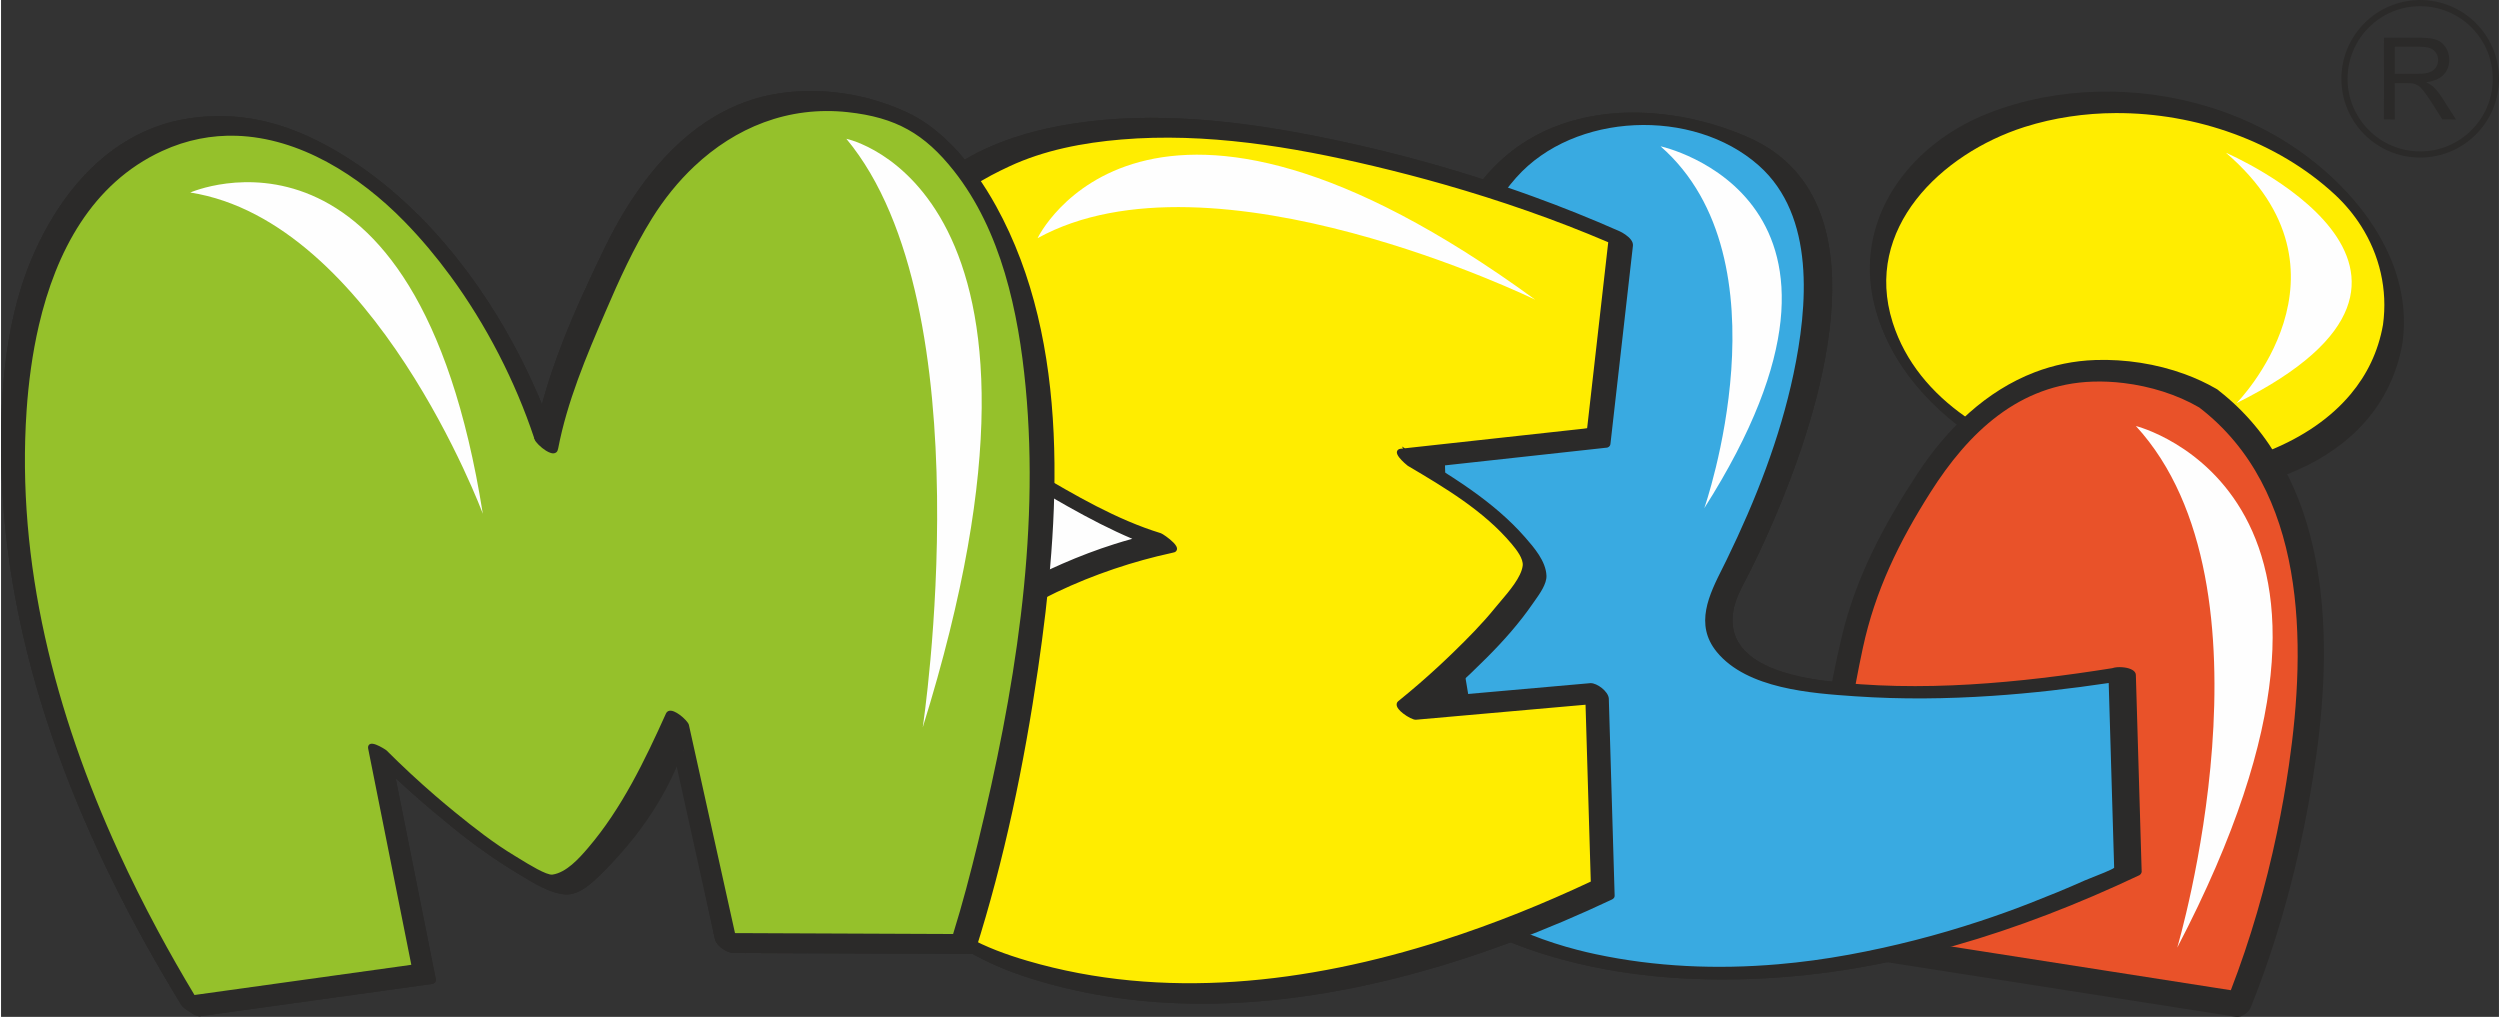 <?xml version="1.0" encoding="UTF-8"?>
<!DOCTYPE svg PUBLIC "-//W3C//DTD SVG 1.1//EN" "http://www.w3.org/Graphics/SVG/1.1/DTD/svg11.dtd">
<!-- Creator: CorelDRAW SE -->
<svg xmlns="http://www.w3.org/2000/svg" xml:space="preserve" width="1807px" height="735px" version="1.1" style="shape-rendering:geometricPrecision; text-rendering:geometricPrecision; image-rendering:optimizeQuality; fill-rule:evenodd; clip-rule:evenodd"
viewBox="0 0 1899.81 773.39"
 xmlns:xlink="http://www.w3.org/1999/xlink">
 <rect x="0" y="0" width="1899.81" height="773.39" fill="#333333" stroke="none"/>
 <defs>
  <style type="text/css">
   <![CDATA[
    .fil0 {fill:#FEFEFE}
    .fil4 {fill:#FEFEFE;fill-rule:nonzero}
    .fil2 {fill:#2B2A29;fill-rule:nonzero}
    .fil1 {fill:#FFED00;fill-rule:nonzero}
    .fil3 {fill:#E95229;fill-rule:nonzero}
    .fil6 {fill:#95C12B;fill-rule:nonzero}
    .fil5 {fill:#39AAE1;fill-rule:nonzero}
   ]]>
  </style>
 </defs>
 <g id="Layer_x0020_1">
  <g id="_700550600">
   <g>
    <g>
     <path class="fil0" d="M926.84 484.41l-152.85 0c-8.52,0 -15.5,-6.97 -15.5,-15.5l0 -124.02c0,-8.52 6.98,-15.5 15.5,-15.5l152.85 0c8.53,0 15.51,6.98 15.51,15.5l0 124.02c0,8.53 -6.98,15.5 -15.51,15.5z"/>
     <path class="fil1" d="M1819.77 254.5c-12.25,78.29 -109.58,128.11 -217.39,111.25 -107.83,-16.86 -185.3,-94.01 -173.06,-172.31 12.25,-78.3 109.58,-128.12 217.39,-111.26 107.82,16.86 185.3,94.01 173.06,172.32z"/>
     <path class="fil2" d="M1813.08 248.17l0.02 -0.07 0 0 0 -0.02c3.68,-26.87 -2.65,-53.15 -16.75,-75.31 -2.73,-4.3 -5.78,-8.47 -9.11,-12.46l0 -0.01c-3.31,-3.97 -6.92,-7.77 -10.79,-11.37l-0.01 -0.01 -0.02 -0.01c-43.65,-40.54 -106.1,-62.4 -167.05,-62.16 -11.82,0.04 -23.62,0.92 -35.23,2.67 -11.58,1.74 -22.96,4.34 -33.97,7.82l-0.02 0 -0.02 0.01 0 0 -0.57 0.18 0 0c-31.58,10.11 -62.39,29.48 -82.43,55.3 -19.93,25.69 -29.2,57.8 -17.89,93.56l-0.01 0 0.12 0.37 0 0c19.08,59.6 80.46,94.92 142.95,108.14 12.17,2.58 24.39,4.32 36.35,5.23 11.96,0.91 23.65,1.01 34.77,0.29l0.06 -0.01c48.87,-3.15 103.44,-21.54 134.99,-59.29 6.11,-7.31 11.36,-15.35 15.53,-24.14 4.17,-8.79 7.27,-18.35 9.08,-28.71zm14.02 -13.35c0.73,8.43 0.57,17.04 -0.62,25.8 -0.01,0.09 -0.02,0.18 -0.04,0.26 -1.1,6.31 -2.61,12.35 -4.5,18.1 -14.09,42.94 -48.95,70.07 -90.84,84.61 -41.69,14.48 -90.35,16.46 -132.3,9.12 -11.53,-2.01 -22.57,-4.74 -32.83,-8.1 -42.96,-14.1 -86.95,-40.9 -114.98,-78.49 -5.46,-7.32 -10.32,-15.07 -14.46,-23.22 -4.14,-8.15 -7.54,-16.69 -10.08,-25.6l-0.01 -0.02c-13.84,-48.54 4.91,-92.8 39.58,-122.76 6.73,-5.8 14.05,-11.07 21.85,-15.73 7.8,-4.66 16.07,-8.7 24.71,-12.06l0.01 -0.01c52.59,-20.46 113.69,-21.45 168.36,-4.48 10.65,3.3 21.04,7.28 31.08,11.93 10.03,4.64 19.73,9.96 28.97,15.94l0.03 0.02c35.76,23.16 68.75,58.49 81.23,99.84 2.44,8.07 4.09,16.37 4.84,24.85z"/>
     <path class="fil3" d="M1679.74 304.22c0,0 -124.16,-73.21 -209.27,53.38 0,0 -43.38,63.64 -53.64,100.09 0,0 -35.64,116.6 -21.15,222.87 1.88,13.91 2.07,24.86 5.8,37.4l300.93 47.07c0,0 137.35,-340.85 -22.67,-460.81z"/>
     <path class="fil2" d="M1684.56 300.2l-0.01 0c-0.31,-0.18 -0.63,-0.36 -0.94,-0.54 -1.8,-0.7 -4.19,0 -6.18,1.33 -0.81,0.54 -1.56,1.18 -2.16,1.88 -0.57,0.67 -1.01,1.38 -1.26,2.07 -0.42,1.16 -0.24,2.37 0.91,3.3 2.26,1.23 5.62,0.06 8.07,-1.87 0.77,-0.61 1.45,-1.29 1.96,-1.99 0.46,-0.65 0.78,-1.29 0.9,-1.87l0 -0.01c0.12,-0.58 -0.01,-1.15 -0.45,-1.65 -0.28,-0.21 -0.56,-0.43 -0.84,-0.65zm-10.1 -9.23c3.63,1.69 7.2,3.53 10.69,5.52 0.47,0.2 0.91,0.46 1.34,0.77 0.58,0.34 1.07,0.72 1.46,1.13 41.1,32.08 62.65,77.28 72.28,126.33 9.69,49.41 7.27,102.72 0.57,150.41 -6.54,46.57 -16.77,93.56 -31.1,138.89 -2.79,8.82 -5.73,17.58 -8.83,26.25 -3.07,8.61 -6.33,17.21 -9.78,25.79l-0.01 0.03c-1.15,2.88 -4.19,5.7 -7.46,6.79l0 0c-0.67,0.22 -1.35,0.38 -2.01,0.45 -0.71,0.08 -1.41,0.07 -2.09,-0.03l-0.03 0 -0.01 -0.01 -300.94 -47.06c-1.4,-0.22 -2.67,-0.6 -3.74,-1.33 -1.16,-0.79 -2.02,-1.94 -2.46,-3.62l0 0c-9.87,-37.43 -12.23,-77.67 -9.94,-117.82 2.29,-40.11 9.23,-80.13 17.99,-117.15 5.43,-23 13.5,-44.47 23.45,-65.12 9.92,-20.59 21.73,-40.39 34.67,-60.06 22.36,-34 52.18,-62.64 89.03,-76.76 7.16,-2.75 14.61,-4.95 22.35,-6.53 7.71,-1.58 15.69,-2.55 23.93,-2.82l0.13 0c22.53,-0.73 46.32,2.81 68.05,10.78 4.25,1.56 8.42,3.28 12.46,5.17zm68.44 144.98c-8.57,-48.6 -29.05,-93.43 -69.92,-124.77 -16.95,-9.89 -37.39,-16.18 -57.6,-18.62 -3.97,-0.48 -7.91,-0.81 -11.77,-0.99 -3.9,-0.18 -7.76,-0.21 -11.55,-0.09l-0.13 0c-28.18,0.9 -51.89,10.59 -72.14,25.71 -20.34,15.18 -37.22,35.85 -51.67,58.63 -12.02,18.95 -22.56,37.7 -31.26,57.14 -8.7,19.44 -15.58,39.6 -20.29,61.41 -7.57,35.16 -13.7,72.67 -15.61,110.19 -1.83,36 0.22,72.01 8.6,105.95l287.53 44.96c14.95,-38.69 26.63,-79.23 35.18,-120.11 1.77,-8.46 3.42,-17.01 4.94,-25.63 1.52,-8.58 2.9,-17.14 4.14,-25.63l0 -0.01 0 -0.03 0 0c6.79,-46.65 10.17,-99.29 1.55,-148.11zm-43.56 323.42l-0.35 0.9 0.3 -0.2 0.9 -0.57 -0.85 -0.13z"/>
     <path class="fil4" d="M1693.38 117.04c0,0 210.19,90.21 8.06,190.84 0,0 98.32,-99.49 -8.06,-190.84z"/>
     <path class="fil4" d="M1624.7 325.33c0,0 211.91,52.36 31.53,397.65 0,0 81.42,-274.67 -31.53,-397.65z"/>
     <path class="fil5" d="M1613.19 512.44c0,0 -364.74,58.78 -298.99,-68.43 0,0 144.25,-263.84 9.87,-335.4 0,0 -196.2,-94.25 -231.19,147.78 -8.48,58.65 -7.48,137.06 8.07,241.34 9.1,61.04 23.17,130.94 43.27,210.95 33.43,16.01 202.05,82.68 473.4,-46.59l-4.43 -149.65z"/>
     <path class="fil2" d="M1609.34 511.17l-3.07 0.49 0.11 3.73c3.56,-0.54 7.12,-1.09 10.67,-1.66 0.8,-0.13 1.41,-0.26 1.86,-0.38l-0.26 -0.14c-2.55,-1.32 -7.15,-2.39 -9.31,-2.04zm-111.46 9.36c36.31,-2.14 72.55,-6.74 107.74,-12.33 0.6,-0.22 1.27,-0.4 1.99,-0.52 1.07,-0.19 2.31,-0.28 3.62,-0.29 1.28,0 2.61,0.09 3.87,0.27 4.46,0.62 8.44,2.47 8.54,5.59l2.21 74.82 2.21 74.82 0.01 0.26 -0.07 0.26c-0.25,0.91 -0.77,1.62 -1.52,2.13 -0.14,0.09 -0.29,0.17 -0.44,0.25l-0.01 0c-0.1,0.05 -0.21,0.1 -0.35,0.15 -45.21,21.35 -92.21,39.77 -140.46,53.44 -48.28,13.67 -97.84,22.58 -148.14,24.91 -26.08,1.21 -52.42,0.8 -78.54,-1.74 -26.14,-2.53 -52.05,-7.2 -77.25,-14.49 -6.77,-1.95 -13.49,-4.06 -20.07,-6.39 -6.62,-2.34 -13.17,-4.92 -19.6,-7.81 -10.6,-4.76 -12.48,-17.47 -14.18,-28.97 -0.49,-3.32 -0.96,-6.53 -1.63,-9.35l0 0 -0.01 -0.06 0 0c-2.87,-12.07 -5.73,-24.35 -8.55,-36.93 -2.76,-12.3 -5.43,-24.66 -7.98,-37.08 -9.49,-46.16 -18.13,-92.99 -24.07,-140.14 -5.93,-47.16 -9.17,-94.6 -7.85,-141.95 0.9,-32.36 3.45,-68.01 11.7,-101.73 8.28,-33.85 22.32,-65.74 46.2,-90.41 36.15,-37.34 88.41,-46.92 138.09,-39.1 9.66,1.52 19.21,3.7 28.51,6.44 9.32,2.76 18.4,6.09 27.1,9.92l0.14 0.07c52.19,23.03 66.21,73.27 63.27,127.35 -2.92,53.67 -22.58,111.1 -38.07,149.18 -3.64,8.98 -7.47,17.96 -11.5,26.93 -4.01,8.94 -8.19,17.77 -12.57,26.47 -0.86,1.72 -1.89,3.68 -2.92,5.64 -4.05,7.72 -8.15,15.54 -9.69,24.01 -3.48,19.19 6.14,31.56 20.27,39.61 14.51,8.25 33.75,12.05 48.82,13.96 36.4,4.61 73.82,5.01 111.18,2.81zm106.79 55.82l-1.68 -56.89c-29.17,4.35 -58.79,7.78 -88.47,9.77 -34.69,2.34 -69.47,2.72 -103.74,0.37l-0.93 -0.06c-32.95,-2.26 -81.86,-5.61 -104.89,-33.66l-0.04 -0.06 -0.01 0c-17.14,-20.93 -5.78,-43.55 4.52,-64.05 1.04,-2.07 2.07,-4.13 3.2,-6.45l0 -0.01c10.9,-22.39 20.98,-45.41 29.63,-68.92 8.64,-23.51 15.84,-47.52 20.99,-71.87 5.4,-25.64 9.64,-55.77 7.07,-84.3 -2.54,-28.32 -11.81,-55.08 -33.33,-74.23l0 0 -0.25 -0.22c-24.93,-22.05 -59.97,-32.15 -94.3,-30.55 -34.31,1.6 -67.87,14.9 -89.89,39.65l0 0 -0.21 0.23c-23.38,26.45 -36.95,59.51 -44.67,94.43 -7.75,35.04 -9.62,71.96 -9.64,106 -0.02,47.86 3.87,95.7 10.3,143.25 6.42,47.53 15.39,94.8 25.52,141.55 2.99,13.8 6.06,27.53 9.23,41.15 3.17,13.64 6.45,27.31 9.87,40.98l0 0c1.24,4.96 3.6,5.84 8.18,7.54 0.83,0.31 1.74,0.65 2.77,1.06 11.39,4.53 23.12,8.29 35.02,11.37 2.21,0.57 4.52,1.15 6.96,1.72 2.36,0.56 4.69,1.08 6.99,1.57l0.02 0c45.39,9.69 92.29,11.64 138.61,7.65 9.06,-0.78 18.05,-1.78 26.96,-2.99 8.97,-1.21 17.9,-2.64 26.75,-4.26l0.01 0 0.17 -0.03 0 0c33.79,-6.2 67.16,-14.76 99.82,-25.55 6.49,-2.14 12.81,-4.32 18.96,-6.53 6.27,-2.25 12.53,-4.6 18.79,-7.04l0.01 -0.01 0 0c7.1,-2.77 14.13,-5.57 21.03,-8.41 6.98,-2.88 13.92,-5.85 20.79,-8.93 0.73,-0.32 2.17,-0.89 4.05,-1.63 6.17,-2.43 17.18,-6.77 18.3,-8.01l-0.27 -9.27 -0.29 -9.65 -1.91 -64.71z"/>
     <path class="fil4" d="M1262.16 111.28c0,0 183.05,39.45 33.27,275.19 0,0 65.77,-188.48 -33.27,-275.19z"/>
     <path class="fil1" d="M1218.19 676.81l-4.42 -149.64 -142.97 12.65c0,0 79.7,-63.89 95.52,-105.01 0,0 5.06,-27.2 -95.52,-86.03l144.23 -15.82 17.09 -150.55c0,0 -386.26,-171.19 -522.41,-28.03 0,0 -83.02,112.4 61.36,201.14 0,0 72.6,45.16 114.14,57.27 0,0 -169.47,35.7 -217.07,152.27 0,0 -40.49,95.58 70.51,155.19 0,0 175.13,101.57 479.54,-43.44z"/>
     <path class="fil2" d="M1222.81 531.42l0.07 2.64 0.38 0.31 -0.37 0.04 4.34 146.66c0.03,1.05 -0.33,1.81 -0.99,2.31 -0.28,0.28 -0.63,0.53 -1.07,0.73l0 0.01c-97.22,45.91 -210.41,81.29 -321.12,79.16 -21.57,-0.42 -43.03,-2.25 -64.24,-5.71 -21.23,-3.45 -42.24,-8.53 -62.88,-15.43l-0.02 -0.01 -0.02 0 0 0c-53.55,-17.91 -105.4,-57.05 -120.62,-109.46 -2.97,-10.24 -4.54,-20.97 -4.46,-32.16 0.07,-11.16 1.8,-22.77 5.43,-34.75l0 0 0 -0.01 0.02 -0.03c11.58,-38.15 40.47,-69.59 73.14,-93.69 6.32,-4.66 12.8,-9.06 19.33,-13.18 6.51,-4.11 13.08,-7.95 19.59,-11.51l0.01 -0.01c24.47,-13.34 50.63,-25.03 77.54,-33.55 4.45,-1.41 8.96,-2.75 13.52,-3.99 -8.24,-3.5 -16.37,-7.34 -24.39,-11.39 -16.85,-8.53 -33.28,-18.06 -49.33,-27.5 -14.53,-8.56 -29.11,-17.57 -42.64,-27.81 -13.61,-10.29 -26.18,-21.85 -36.65,-35.48 -24.51,-31.87 -34.38,-69.83 -27.71,-106.93 1.29,-7.22 3.22,-14.41 5.78,-21.5 2.57,-7.12 5.77,-14.14 9.61,-21l0 0 0.01 -0.02 0.01 -0.02c14.9,-26.59 45.15,-43.49 75.47,-53.57 5.92,-1.96 11.79,-3.66 17.51,-5.11 5.72,-1.45 11.37,-2.68 16.84,-3.69l0 -0.01 0.02 0 0.01 0c30.32,-5.65 61.18,-7.05 91.98,-5.65 30.77,1.41 61.48,5.62 91.52,11.2 59.55,11.07 119.14,27.19 176.59,48.07 11.17,4.05 22.27,8.29 33.26,12.71 11.05,4.44 21.95,9.03 32.69,13.78l0 0.01 0.01 0 0.01 0c2.16,0.96 6.54,3.54 8.72,6.54 0.48,0.65 0.86,1.34 1.12,2.04 0.28,0.78 0.4,1.59 0.32,2.4l0 0.02 -0.01 0.04 0 0 -0.53 4.69 1.04 1.06 -1.11 -0.49 -16.48 145.28 0 0c-0.04,0.67 -0.24,1.26 -0.61,1.75 -0.4,0.53 -0.94,0.91 -1.63,1.14l-0.18 0.07 -0.19 0.02c-39.74,4.35 -79.48,8.71 -119.22,13.06l-11.42 1.26c9.14,5.6 18.28,11.47 27.14,17.74 15.06,10.67 29.26,22.48 41.19,36.15l0.12 0.13c6.59,7.56 15.68,17.97 16.12,29.01l0.01 0.12 0 0.02c0.21,6.15 -5.05,13.55 -8.77,18.8 -0.52,0.73 -1.02,1.43 -1.44,2.05l0 0 -0.07 0.09c-5.14,7.49 -10.75,14.64 -16.67,21.53 -5.91,6.87 -12.13,13.47 -18.53,19.87 -8.11,8.12 -16.4,16.06 -24.87,23.75 -1.94,1.76 -3.89,3.5 -5.85,5.24l8.37 -0.74 97.08 -8.59 -0.03 -0.89 0.98 0.81 2.97 -0.27 0 0c0.04,-0.01 0.16,-0.01 0.34,-0.02l0.01 0c2.5,-0.07 5.86,1.52 8.61,3.72 2.77,2.22 5.03,5.18 5.27,7.81l0 0.01c0.01,0.05 0.01,0.14 0.02,0.32zm-134.12 2.3l-18.81 1.67 8 7.32c3.64,-2.95 7.24,-5.95 10.81,-8.99zm-26.17 -0.32l-0.9 -0.82 2.13 -0.19c10.03,-8.11 19.82,-16.6 29.32,-25.38 1.93,-1.78 3.83,-3.56 5.69,-5.33 1.92,-1.81 3.79,-3.61 5.62,-5.38l-0.01 0 0.01 0 0.02 -0.02c5.58,-5.42 11.12,-10.91 16.51,-16.57 5.37,-5.64 10.57,-11.43 15.44,-17.45 1.19,-1.47 2.54,-3.05 3.98,-4.74 6.79,-7.97 15.88,-18.63 16.97,-27.22l0 0 0 -0.04c0.33,-2.65 -0.84,-5.67 -2.5,-8.52 -1.74,-3.01 -4.05,-5.84 -5.79,-7.93 -10.53,-12.58 -23.28,-23.32 -36.89,-32.97 -13.64,-9.68 -28.2,-18.3 -42.25,-26.6l0 0c-0.54,-0.33 -4.31,-3.53 -6.44,-6.26 -0.7,-0.89 -1.26,-1.78 -1.55,-2.57 -0.5,-1.33 -0.37,-2.5 0.66,-3.38 0.45,-0.39 1.06,-0.64 1.84,-0.72l1.99 -0.22 -0.98 -1.52 2.33 1.37 70.5 -7.73c13.77,-1.51 27.55,-3.02 41.32,-4.53l8.44 -0.93 11.65 -1.27 4 -0.44 0.03 0 0 0c0.95,-0.11 1.72,-0.24 2.29,-0.34l0.37 -0.07 16.04 -141.4c-40.34,-17.23 -82.24,-31.76 -124.6,-43.87 -9.1,-2.6 -18.1,-5.06 -27,-7.38 -8.86,-2.31 -17.89,-4.56 -27.07,-6.74l0 -0.01 -0.02 0 0 0.01c-31.13,-7.39 -63.02,-13.78 -95.11,-17.63 -32.08,-3.86 -64.39,-5.2 -96.41,-2.52 -14.6,1.22 -29.31,3.24 -43.68,6.51 -14.36,3.26 -28.41,7.77 -41.69,13.98 -8.8,4.11 -18.76,9.11 -27.84,15.18 -9.01,6.01 -17.16,13.06 -22.48,21.32 -17.37,26.96 -25.21,60.67 -19.53,92.08 1.1,6.08 2.71,12.09 4.87,17.96 2.15,5.85 4.83,11.55 8.09,17.03l0 0.01 0.01 0.02 0 0c8.99,15.12 20.47,27.75 33.44,38.8 13.02,11.1 27.53,20.6 42.52,29.42l0.57 0.34c30.38,17.87 61.96,36.46 95.7,46.8l0.01 0 0.01 0 0.01 0.01c1.13,0.34 6.49,3.97 9.57,7.14 0.93,0.96 1.69,1.9 2.14,2.76 0.71,1.34 0.79,2.58 -0.05,3.63 -0.31,0.4 -0.73,0.71 -1.28,0.93l1.56 1.8 -3.97 -1.21c-57.03,12.4 -120.7,39.69 -165.6,82.11 -8.79,8.3 -16.87,17.19 -24.03,26.66 -7.16,9.47 -13.41,19.51 -18.54,30.13l-0.01 0.02c-13.84,28.6 -15.77,62.31 -4.4,91.45 2.21,5.66 4.92,11.15 8.14,16.4 3.21,5.23 6.95,10.23 11.2,14.92l0 0.01 0.03 0.03 0 0c11.86,13.05 24.54,22.73 38.35,30.35 13.86,7.64 28.87,13.22 45.33,18.05 103.14,30.25 213.02,17.28 315.36,-15.43 19.89,-6.36 39.52,-13.48 58.78,-21.17 18.5,-7.4 36.65,-15.33 54.36,-23.64l-3.98 -134.51 -23.57 2.08c-34.56,3.06 -69.13,6.12 -103.69,9.18l-0.12 0.09 -0.08 -0.07 -1.65 0.14 0 -0.01c-1.74,0.16 -6.25,-2.09 -9.66,-4.78 -1.35,-1.05 -2.57,-2.19 -3.44,-3.29 -1.07,-1.36 -1.64,-2.75 -1.43,-4.04 0.12,-0.72 0.45,-1.35 1.04,-1.88zm17.61 -181.01c-1.28,-0.76 -2.55,-1.52 -3.83,-2.28l1.62 2.53 2.21 -0.25zm-208.53 58.15c3.89,1.49 7.8,2.9 11.73,4.22l-0.79 -0.91 -4.21 -4.85c-2.24,0.49 -4.49,1 -6.73,1.54zm351.84 269.95c-0.13,-0.33 -0.35,-0.71 -0.62,-1.12 -0.49,-0.72 -1.13,-1.47 -1.87,-2.21 -2.74,-2.72 -6.6,-5.26 -8.24,-4.49l-0.01 0.01 -0.02 0c0.35,2.25 4.56,5.29 8.09,6.9 0.88,0.4 1.7,0.7 2.4,0.86l0.27 0.05zm2.71 -498.47l0.14 0.06 -0.13 -0.13 -0.01 0.07zm-17.64 350.12l5.87 -0.52 -2.84 -2.33 -3.19 -2.63 0.16 5.48z"/>
     <path class="fil4" d="M788.34 181.15c0,0 81.02,-170.25 378.48,46.79 0,0 -245.93,-119.95 -378.48,-46.79z"/>
     <path class="fil6" d="M145.08 765.39l176.59 -24.58 -33.46 -167.62c0,0 85.94,86.1 136.67,99.51 0,0 32.86,2.47 89.5,-124.21l37.37 168.72 180.46 0.76c0,0 152.75,-479.43 -34.34,-622.11 0,0 -143.82,-83.76 -230.2,98.65 0,0 -44.09,91.78 -53.05,142.53 0,0 -64.18,-196.02 -208.35,-237.32 0,0 -118.39,-35.58 -174.62,103.54 0,0 -97.61,220.48 113.43,562.13z"/>
     <path class="fil2" d="M252.6 758.79l-101.05 14.06c-2.41,0.34 -5.68,-1.37 -8.53,-3.62 -2.6,-1.53 -4.96,-3.36 -5.79,-4.72 -36.96,-60.21 -69.74,-124.55 -93.98,-191.71 -24.25,-67.2 -39.94,-137.21 -42.68,-208.75 -1.05,-27.15 -0.84,-55.81 2.28,-84.05 3.13,-28.32 9.19,-56.23 19.84,-81.82 15.73,-37.78 40.5,-72.59 75.21,-92.47 6.75,-3.86 13.9,-7.17 21.44,-9.83l0 0c7.54,-2.65 15.45,-4.65 23.75,-5.89l0 0 0.03 -0.01c18.46,-2.76 36.05,-2.15 53.13,1.34 17.05,3.49 33.57,9.85 49.92,18.6 61.5,32.95 110.82,90.58 144.75,154.1 6.6,12.36 12.62,24.92 18.02,37.55 0.83,1.93 1.64,3.87 2.44,5.8 4.42,-16.39 10.01,-32.63 16.29,-48.63 9.44,-24.05 20.45,-47.55 31.41,-70.2 18.89,-39.04 46.19,-77.71 83.68,-99.94 7.31,-4.33 15.01,-8.05 23.11,-11.01 8.11,-2.97 16.61,-5.19 25.52,-6.54l0.01 0 0.02 -0.01 0 0c23.72,-3.6 48.11,-1.83 71.2,4.66 4.5,1.26 8.94,2.7 13.3,4.31 4.37,1.61 8.69,3.39 12.93,5.35l0.01 0.01 0.01 0 0 0c21.25,9.81 39.19,28.13 53.27,47.96 2.74,3.86 5.32,7.76 7.75,11.65 2.43,3.9 4.72,7.81 6.85,11.67l0.01 0.01c28.86,52.29 40.98,111.97 43.81,172.81 2.82,60.74 -3.61,122.6 -11.89,179.4 -5.27,36.18 -11.67,72.44 -19.52,108.37 -7.85,35.9 -17.16,71.53 -28.27,106.45l-0.13 0.4 -0.28 0.3c-0.47,0.48 -1.01,0.81 -1.6,1.01l-0.01 0c-0.56,0.18 -1.14,0.23 -1.74,0.15l-79.71 -0.33c-33.53,-0.14 -67.07,-0.29 -100.61,-0.43 -2.53,-0.01 -6.03,-1.59 -8.83,-3.75 -0.79,-0.61 -1.53,-1.27 -2.19,-1.95 -0.68,-0.71 -1.27,-1.45 -1.74,-2.19 -0.5,-0.8 -0.86,-1.64 -1.05,-2.47l-0.96 -4.34 -0.66 -0.49 0.55 0 -5.24 -23.67 -24.07 -108.71c-14.59,31.34 -31.57,63.5 -55.98,87.33l-0.04 0.04 -0.01 0.01 0 0 -0.2 0.2c-6.39,6.23 -16.01,15.61 -26.18,15.49l-0.01 0 -0.18 0 0 0c-11.2,-0.26 -24.58,-8.41 -34.49,-14.45 -1.21,-0.74 -2.37,-1.45 -3.25,-1.97 -8.74,-5.25 -17.24,-10.87 -25.53,-16.79 -8.29,-5.91 -16.37,-12.12 -24.27,-18.55 -10.3,-8.37 -20.43,-16.92 -30.3,-25.69 -4.04,-3.59 -8.04,-7.22 -12,-10.9l30.51 152.84 0.03 0.15 0 0.22c-0.02,0.93 -0.34,1.7 -0.95,2.29l-0.01 0c-0.13,0.13 -0.28,0.25 -0.43,0.35 -0.15,0.1 -0.31,0.18 -0.48,0.26l0 0c-0.14,0.06 -0.27,0.11 -0.39,0.15l-0.15 0.05 -0.16 0.02 -75.54 10.52zm41.96 -176.98l-0.58 -2.92 -3.44 -0.97c1.33,1.3 2.67,2.6 4.02,3.89zm-14.76 -9.6l-1.37 -1.37 1.16 0.33 -0.39 -1.96 0 0c-0.16,-0.78 -0.08,-1.45 0.18,-2.02 0.54,-1.19 1.61,-1.63 3,-1.55 0.83,0.05 1.82,0.32 2.86,0.71 3.26,1.24 7.53,3.96 7.98,4.41 11.91,11.91 24.32,23.43 37.09,34.45 2.4,2.07 4.9,4.2 7.5,6.37 2.6,2.18 5.12,4.27 7.57,6.26l0.04 0.03 0 0c7.25,5.9 14.59,11.77 22.12,17.35 7.52,5.59 15.23,10.9 23.23,15.71 0.81,0.48 1.93,1.17 3.18,1.94l0 0c7.64,4.7 20.96,12.9 25.39,12.31l0 0 0.03 0c5.3,-0.76 10.35,-3.83 14.9,-7.67 4.68,-3.95 8.85,-8.72 12.27,-12.72 12.77,-14.94 23.54,-31.55 33.13,-48.88 9.39,-16.97 17.64,-34.63 25.54,-52.08l-0.47 -2.08 1.11 0.66c0.35,-0.7 0.87,-1.2 1.51,-1.53l0.01 0c1.24,-0.61 2.81,-0.43 4.49,0.25 1.36,0.55 2.87,1.47 4.33,2.53 3.4,2.48 6.59,5.96 6.96,7.6l0.36 1.64 0.13 0.08 -0.07 0.17 12.65 57.15c7.34,33.12 14.68,66.24 22.01,99.37l8.3 0.03 38.67 0.17 1.05 0c21.48,0.09 42.95,0.18 64.42,0.27l18.68 0.08c5.71,0.02 11.44,0.05 17.16,0.07l12.51 0.05c1.7,0.01 3.4,0.02 5.09,0.03 3.53,-11.34 6.81,-22.77 9.9,-34.26 3.27,-12.14 6.31,-24.2 9.23,-36.21 13.61,-55.94 25.37,-113.57 32.35,-171.66 6.97,-58.03 9.17,-116.49 3.67,-174.08 -2.71,-28.45 -7.33,-58.11 -15.8,-86.39 -8.45,-28.21 -20.73,-55.03 -38.78,-77.87 -11.15,-14.1 -22.16,-24.25 -34.93,-31.37 -12.76,-7.11 -27.35,-11.22 -45.67,-13.22 -45.42,-4.96 -85.65,11.81 -116.83,41.2 -6.08,5.73 -11.82,11.93 -17.18,18.55 -5.36,6.61 -10.36,13.64 -14.96,21.03l0 0 -0.01 0.02 -0.01 0.01c-7.02,11.28 -13.28,22.98 -19.07,34.9 -5.8,11.91 -11.17,24.12 -16.43,36.37 -7.24,16.84 -14.55,33.96 -20.87,51.29 -6.24,17.12 -11.55,34.53 -14.95,52.26l0.94 2.82 -1.52 -0.79c-0.25,0.46 -0.59,0.84 -0.99,1.13l-0.01 0.01c-1.06,0.78 -2.44,0.86 -3.96,0.43 -1.18,-0.33 -2.49,-0.98 -3.8,-1.79 -3.82,-2.38 -7.92,-6.5 -8.52,-8.31l0 0 -0.19 -0.57 -0.35 -0.18 0.11 -0.55c-14.32,-42.97 -36.23,-85.82 -63.71,-123.25 -5.42,-7.38 -11.03,-14.52 -16.8,-21.38 -5.79,-6.87 -11.8,-13.5 -18.01,-19.87l-0.03 -0.03 -0.01 -0.01c-34.55,-35.44 -80.04,-63.83 -127.95,-65.34 -9.27,-0.29 -18.65,0.43 -28.08,2.31 -9.41,1.87 -18.86,4.9 -28.26,9.23l0 0 -0.01 0c-53.74,24.73 -80.88,77.09 -93.8,132.51 -2.52,10.82 -4.5,21.76 -6.03,32.61 -1.53,10.87 -2.61,21.68 -3.34,32.25l0 0.06c-7.92,115.99 21.7,230.16 69.88,335.47 9.36,20.46 19.44,40.62 30.09,60.41 8.88,16.5 18.15,32.72 27.72,48.63l77.17 -10.74 87.74 -12.22 -0.75 -3.77 -3.61 -18.09 -11.76 -58.88 -16.13 -80.83zm233.97 -5.95c1.67,-3.64 3.3,-7.27 4.92,-10.85l0.46 -1.01 -7.5 -4.46 -1.72 -1.02 3.84 17.34zm-101.64 -247.53c-1.03,4.34 -1.97,8.69 -2.82,13.04l5.71 2.97 3.6 1.88c-2.03,-5.97 -4.19,-11.94 -6.49,-17.89zm-267.24 447.58c1.48,0.85 3.07,1.59 4.43,2.04 0.33,0.11 0.64,0.19 0.92,0.26l-0.31 -0.51 -0.03 -0.05c-1.53,-2.49 -3.05,-5 -4.57,-7.51l-5.03 0.7c0.29,0.5 0.69,1.06 1.18,1.65 0.93,1.13 2.13,2.35 3.41,3.42zm410.52 -53.15l-3.37 -0.01 1.76 1.3 2.27 1.69 -0.66 -2.98z"/>
     <path class="fil4" d="M642.91 105.57c0,0 185.89,37.5 58.09,447.64 0,0 48.41,-319.84 -58.09,-447.64z"/>
     <path class="fil4" d="M143.92 146.43c0,0 171.81,-75.99 222.5,244.31 0,0 -82.89,-222.48 -222.5,-244.31z"/>
     <path class="fil2" d="M1839.88 0.01l0.03 0 0 0c16.51,0 31.51,6.72 42.34,17.56 10.83,10.84 17.53,25.8 17.54,42.32l0.02 0 -0.01 0.04 0 0.03 0 0c0,16.52 -6.72,31.52 -17.56,42.34 -10.84,10.83 -25.79,17.53 -42.32,17.54l0 0.02 -0.04 -0.01 -0.03 0 0 0c-16.53,-0.01 -31.53,-6.73 -42.36,-17.56l0.01 0c-10.83,-10.83 -17.53,-25.79 -17.54,-42.31l-0.01 -0.01 -0.01 -0.04 0 -0.03 0.01 0c0.02,-16.52 6.73,-31.51 17.57,-42.34 10.84,-10.83 25.8,-17.53 42.31,-17.54l0.01 -0.02 0.04 0.01zm-27.55 90.82l0.02 -62.14 27.54 -0.01c5.54,0 9.75,0.57 12.63,1.68 2.88,1.12 5.18,3.08 6.92,5.9 1.72,2.85 2.58,5.96 2.58,9.38 -0.01,4.42 -1.42,8.12 -4.29,11.15 -2.85,3.03 -7.26,4.94 -13.22,5.77 2.18,1.05 3.83,2.07 4.96,3.09 2.4,2.2 4.67,4.97 6.82,8.27l10.82 16.92 -10.35 -0.01 -8.22 -12.92c-2.4,-3.74 -4.39,-6.6 -5.95,-8.57 -1.54,-1.98 -2.93,-3.37 -4.16,-4.15 -1.23,-0.79 -2.47,-1.34 -3.75,-1.66 -0.94,-0.19 -2.46,-0.29 -4.59,-0.3l-9.54 0.02 0.02 27.59 -8.24 -0.01zm8.23 -34.72l17.68 0.01c3.75,0.01 6.69,-0.38 8.81,-1.17 2.13,-0.79 3.73,-2.02 4.84,-3.74 1.11,-1.7 1.65,-3.55 1.65,-5.57 -0.02,-2.94 -1.06,-5.34 -3.21,-7.26 -2.12,-1.89 -5.49,-2.82 -10.1,-2.82l-19.67 -0.01 0 20.56zm19.34 -51.4l0 0.01 -0.03 0 -0.05 0.01 0.01 -0.02c-15.22,0.01 -29.01,6.19 -38.99,16.18 -9.99,9.98 -16.17,23.78 -16.19,39.02l0 0 0.01 0.03 0 0.03 -0.01 0c0.02,15.23 6.2,29.02 16.18,38.99l0 0c9.99,10 23.8,16.2 39.03,16.19l-0.01 -0.01 0.03 0 0.05 -0.01 -0.01 0.02c15.22,-0.01 29.02,-6.19 38.99,-16.18 10,-9.98 16.2,-23.79 16.19,-39.02l-0.01 0 0 -0.02 -0.01 -0.06 0.01 0.02c0,-15.23 -6.18,-29.02 -16.17,-39 -9.98,-9.99 -23.79,-16.16 -39.02,-16.18z"/>
    </g>
    <path class="fil0" d="M926.84 484.41l-152.85 0c-8.52,0 -15.5,-6.97 -15.5,-15.5l0 -124.02c0,-8.52 6.98,-15.5 15.5,-15.5l152.85 0c8.53,0 15.51,6.98 15.51,15.5l0 124.02c0,8.53 -6.98,15.5 -15.51,15.5z"/>
    <path class="fil1" d="M1818.27 253.34c-12.22,78.11 -109.31,127.81 -216.87,111 -107.57,-16.82 -184.86,-93.79 -172.64,-171.9 12.21,-78.12 109.31,-127.82 216.87,-111 107.56,16.82 184.86,93.78 172.64,171.9z"/>
    <path class="fil2" d="M1811.6 247.04l0.01 -0.08 0 0 0.01 -0.03c3.67,-26.79 -2.65,-53.01 -16.71,-75.12l-0.01 0c-2.75,-4.33 -5.79,-8.48 -9.08,-12.43l-0.01 0c-3.31,-3.97 -6.91,-7.77 -10.76,-11.35l-0.01 0 -0.01 -0.02c-43.55,-40.44 -105.85,-62.24 -166.66,-62.01 -11.79,0.04 -23.55,0.92 -35.14,2.67 -11.55,1.73 -22.9,4.33 -33.89,7.8l-0.02 0 -0.02 0.01 0 0 -0.57 0.18 0 0c-31.5,10.08 -62.23,29.41 -82.22,55.17 -19.89,25.62 -29.14,57.66 -17.85,93.32l-0.01 0 0.12 0.38 0 -0.01c19.04,59.47 80.27,94.69 142.6,107.88 12.14,2.57 24.34,4.31 36.27,5.22 11.93,0.91 23.59,1 34.68,0.29l0.06 0c48.75,-3.16 103.19,-21.5 134.67,-59.16 6.09,-7.29 11.33,-15.31 15.48,-24.08 4.16,-8.77 7.25,-18.31 9.07,-28.63zm13.98 -13.32c0.74,8.4 0.58,17 -0.61,25.74 -0.01,0.09 -0.02,0.17 -0.03,0.26 -1.11,6.29 -2.62,12.31 -4.5,18.05 -14.05,42.84 -48.84,69.9 -90.62,84.41 -41.59,14.44 -90.14,16.42 -131.99,9.1 -11.5,-2.01 -22.51,-4.73 -32.75,-8.08 -42.86,-14.07 -86.74,-40.8 -114.71,-78.31 -5.45,-7.3 -10.3,-15.03 -14.42,-23.16 -4.13,-8.13 -7.53,-16.65 -10.06,-25.54l-0.01 -0.02c-13.81,-48.42 4.9,-92.58 39.49,-122.47 6.71,-5.79 14.01,-11.05 21.8,-15.7 7.77,-4.64 16.03,-8.67 24.64,-12.03l0.02 0c52.47,-20.42 113.42,-21.4 167.96,-4.47 10.62,3.29 20.99,7.26 31,11.89 10.01,4.64 19.68,9.94 28.9,15.91l0.03 0.02c35.68,23.1 68.59,58.35 81.04,99.6 2.43,8.06 4.08,16.34 4.82,24.8z"/>
    <path class="fil3" d="M1678.58 302.95c0,0 -123.87,-73.03 -208.77,53.25 0,0 -43.28,63.49 -53.52,99.85 0,0 -35.55,116.32 -21.09,222.34 1.87,13.87 2.06,24.8 5.78,37.31l300.22 46.95c0,0 137.02,-340.03 -22.62,-459.7z"/>
    <path class="fil2" d="M1673.31 289.72c3.62,1.69 7.18,3.52 10.66,5.51 0.47,0.2 0.92,0.46 1.35,0.77 0.58,0.35 1.06,0.73 1.46,1.13 41,32.01 62.5,77.1 72.1,126.03 9.67,49.29 7.25,102.48 0.57,150.05 -6.53,46.46 -16.74,93.34 -31.03,138.56 -2.78,8.8 -5.71,17.54 -8.8,26.19 -3.07,8.59 -6.32,17.17 -9.76,25.72l-0.01 0.03c-1.15,2.88 -4.19,5.69 -7.44,6.78l-0.01 0c-0.67,0.22 -1.35,0.38 -2.01,0.45 -0.7,0.08 -1.4,0.07 -2.08,-0.03l-0.03 0 -0.01 -0.01 -300.21 -46.95c-1.41,-0.22 -2.68,-0.6 -3.74,-1.33 -1.16,-0.79 -2.02,-1.93 -2.46,-3.6l0 0c-9.84,-37.35 -12.2,-77.49 -9.91,-117.55 2.28,-40.02 9.21,-79.93 17.94,-116.87 5.42,-22.94 13.47,-44.36 23.4,-64.96 9.9,-20.55 21.68,-40.29 34.59,-59.92 22.3,-33.92 52.05,-62.49 88.81,-76.58 7.15,-2.74 14.58,-4.94 22.3,-6.52 7.69,-1.57 15.65,-2.53 23.87,-2.8l0.13 -0.01c22.48,-0.72 46.21,2.81 67.89,10.76 4.24,1.56 8.4,3.27 12.43,5.15zm68.28 144.64c-8.56,-48.48 -28.99,-93.2 -69.76,-124.47 -16.91,-9.86 -37.3,-16.14 -57.45,-18.57 -3.97,-0.48 -7.9,-0.81 -11.75,-0.99 -3.89,-0.18 -7.75,-0.21 -11.52,-0.09l-0.13 0c-28.11,0.91 -51.76,10.57 -71.97,25.65 -20.28,15.14 -37.13,35.76 -51.54,58.49 -11.99,18.91 -22.51,37.61 -31.19,57.01 -8.68,19.38 -15.54,39.5 -20.23,61.25 -7.56,35.08 -13.67,72.5 -15.58,109.93 -1.82,35.91 0.22,71.83 8.58,105.69l286.83 44.85c14.92,-38.59 26.57,-79.03 35.1,-119.81 1.76,-8.44 3.41,-16.97 4.93,-25.57 1.51,-8.57 2.89,-17.1 4.12,-25.57l0 -0.01 0.01 -0.03 0 0c6.77,-46.54 10.14,-99.05 1.55,-147.76z"/>
    <path class="fil5" d="M1613.19 512.44c0,0 -364.74,58.78 -298.99,-68.43 0,0 144.25,-263.84 9.87,-335.4 0,0 -196.2,-94.25 -231.19,147.78 -8.48,58.65 -7.48,137.06 8.07,241.34 9.1,61.04 23.17,130.94 43.27,210.95 33.43,16.01 202.05,82.68 473.4,-46.59l-4.43 -149.65z"/>
    <path class="fil2" d="M1497.88 520.53c36.31,-2.14 72.55,-6.74 107.74,-12.33 0.6,-0.22 1.27,-0.4 1.99,-0.52 1.07,-0.19 2.31,-0.28 3.62,-0.29 1.28,0 2.61,0.09 3.87,0.27 4.46,0.62 8.44,2.47 8.54,5.59l2.21 74.82 2.21 74.82 0.01 0.26 -0.07 0.26c-0.25,0.91 -0.77,1.62 -1.52,2.13 -0.14,0.09 -0.29,0.17 -0.44,0.25l-0.01 0c-0.1,0.05 -0.21,0.1 -0.35,0.15 -45.21,21.35 -92.21,39.77 -140.46,53.44 -48.28,13.67 -97.84,22.58 -148.14,24.91 -26.08,1.21 -52.42,0.8 -78.54,-1.74 -26.14,-2.53 -52.05,-7.2 -77.25,-14.49 -6.77,-1.95 -13.49,-4.06 -20.07,-6.39 -6.62,-2.34 -13.17,-4.92 -19.6,-7.81 -10.6,-4.76 -12.48,-17.47 -14.18,-28.97 -0.49,-3.32 -0.96,-6.53 -1.63,-9.35l0 0 -0.01 -0.06 0 0c-2.87,-12.07 -5.73,-24.35 -8.55,-36.93 -2.76,-12.3 -5.43,-24.66 -7.98,-37.08 -9.49,-46.16 -18.13,-92.99 -24.07,-140.14 -5.93,-47.16 -9.17,-94.6 -7.85,-141.95 0.9,-32.36 3.45,-68.01 11.7,-101.73 8.28,-33.85 22.32,-65.74 46.2,-90.41 36.15,-37.34 88.41,-46.92 138.09,-39.1 9.66,1.52 19.21,3.7 28.51,6.44 9.32,2.76 18.4,6.09 27.1,9.92l0.14 0.07c52.19,23.03 66.21,73.27 63.27,127.35 -2.92,53.67 -22.58,111.1 -38.07,149.18 -3.64,8.98 -7.47,17.96 -11.5,26.93 -4.01,8.94 -8.19,17.77 -12.57,26.47 -0.86,1.72 -1.89,3.68 -2.92,5.64 -4.05,7.72 -8.15,15.54 -9.69,24.01 -3.48,19.19 6.14,31.56 20.27,39.61 14.51,8.25 33.75,12.05 48.82,13.96 36.4,4.61 73.82,5.01 111.18,2.81zm106.79 55.82l-1.68 -56.89c-29.17,4.35 -58.79,7.78 -88.47,9.77 -34.69,2.34 -69.47,2.72 -103.74,0.37l-0.93 -0.06c-32.95,-2.26 -81.86,-5.61 -104.89,-33.66l-0.04 -0.06 -0.01 0c-17.14,-20.93 -5.78,-43.55 4.52,-64.05 1.04,-2.07 2.07,-4.13 3.2,-6.45l0 -0.01c10.9,-22.39 20.98,-45.41 29.63,-68.92 8.64,-23.51 15.84,-47.51 20.99,-71.87 5.4,-25.64 9.64,-55.77 7.07,-84.3 -2.54,-28.32 -11.81,-55.07 -33.33,-74.23l0 0 -0.25 -0.22c-24.93,-22.05 -59.97,-32.15 -94.3,-30.55 -34.31,1.6 -67.87,14.9 -89.89,39.65l0 0 -0.21 0.23c-23.38,26.45 -36.95,59.51 -44.67,94.43 -7.75,35.04 -9.62,71.96 -9.64,106 -0.02,47.86 3.87,95.7 10.3,143.25 6.42,47.53 15.39,94.8 25.52,141.55 2.99,13.8 6.06,27.53 9.23,41.15 3.17,13.64 6.45,27.31 9.87,40.98l0 0c1.24,4.96 3.6,5.84 8.18,7.54 0.83,0.31 1.74,0.65 2.77,1.06 11.39,4.53 23.12,8.29 35.02,11.37 2.21,0.57 4.52,1.15 6.96,1.72 2.36,0.56 4.69,1.08 6.99,1.57l0.02 0c45.39,9.69 92.29,11.64 138.61,7.65 9.06,-0.78 18.05,-1.78 26.96,-2.99 8.97,-1.21 17.9,-2.64 26.75,-4.26l0.01 0 0.17 -0.03 0 0c33.79,-6.2 67.16,-14.76 99.82,-25.55 6.49,-2.14 12.81,-4.32 18.96,-6.53 6.27,-2.25 12.53,-4.6 18.79,-7.04l0.01 -0.01 0 0c7.1,-2.77 14.13,-5.57 21.03,-8.41 6.98,-2.88 13.92,-5.85 20.79,-8.93 0.73,-0.32 2.17,-0.89 4.05,-1.63 6.17,-2.43 17.18,-6.77 18.3,-8.01l-0.27 -9.27 -0.29 -9.65 -1.91 -64.71z"/>
    <path class="fil1" d="M1218.19 676.81l-4.42 -149.64 -142.97 12.65c0,0 79.7,-63.89 95.52,-105.01 0,0 5.06,-27.2 -95.52,-86.03l144.23 -15.82 17.09 -150.55c0,0 -386.26,-171.19 -522.41,-28.03 0,0 -83.02,112.4 61.36,201.14 0,0 72.6,45.16 114.14,57.27 0,0 -169.47,35.7 -217.07,152.27 0,0 -40.49,95.58 70.51,155.19 0,0 175.13,101.57 479.54,-43.44z"/>
    <path class="fil2" d="M1222.81 531.42l0.07 2.64 0.01 0.35 4.34 146.66c0.03,1.05 -0.33,1.81 -0.99,2.31 -0.28,0.28 -0.63,0.53 -1.07,0.73l0 0.01c-97.22,45.91 -210.41,81.29 -321.12,79.16 -21.57,-0.42 -43.03,-2.25 -64.24,-5.71 -21.23,-3.45 -42.24,-8.53 -62.88,-15.43l-0.02 -0.01 -0.02 0 0 0c-53.55,-17.91 -105.4,-57.05 -120.62,-109.46 -2.97,-10.24 -4.54,-20.97 -4.46,-32.16 0.07,-11.16 1.8,-22.77 5.43,-34.75l0 0 0 -0.01 0.02 -0.03c11.58,-38.15 40.47,-69.59 73.14,-93.69 6.32,-4.66 12.8,-9.06 19.33,-13.18 6.51,-4.11 13.08,-7.95 19.59,-11.51l0.01 -0.01c24.47,-13.34 50.63,-25.03 77.54,-33.55 4.45,-1.41 8.96,-2.75 13.52,-3.99 -8.24,-3.5 -16.37,-7.34 -24.39,-11.39 -16.85,-8.53 -33.28,-18.06 -49.33,-27.5 -14.53,-8.56 -29.11,-17.57 -42.64,-27.81 -13.61,-10.29 -26.18,-21.85 -36.65,-35.48 -24.51,-31.87 -34.38,-69.83 -27.71,-106.93 1.29,-7.22 3.22,-14.41 5.78,-21.5 2.57,-7.12 5.77,-14.14 9.61,-21l0 0 0.01 -0.02 0.01 -0.02c14.9,-26.59 45.15,-43.49 75.47,-53.57 5.92,-1.96 11.79,-3.66 17.51,-5.11 5.72,-1.45 11.37,-2.68 16.84,-3.69l0 -0.01 0.02 0 0.01 0c30.32,-5.65 61.18,-7.05 91.98,-5.65 30.77,1.41 61.48,5.62 91.52,11.2 59.55,11.07 119.14,27.19 176.59,48.07 11.17,4.05 22.27,8.29 33.26,12.71 11.05,4.44 21.95,9.03 32.69,13.78l0 0.01 0.01 0 0.01 0c2.16,0.96 6.54,3.54 8.72,6.54 0.48,0.65 0.86,1.34 1.12,2.04 0.28,0.78 0.4,1.59 0.32,2.4l0 0.02 -0.01 0.04 0 0 -0.53 4.69 -0.07 0.57 -16.48 145.28 0 0c-0.04,0.67 -0.24,1.26 -0.61,1.75 -0.4,0.53 -0.94,0.91 -1.63,1.14l-0.18 0.07 -0.19 0.02c-39.74,4.35 -79.48,8.71 -119.22,13.06l-11.42 1.26c9.14,5.6 18.28,11.47 27.14,17.74 15.06,10.67 29.26,22.48 41.19,36.15l0.12 0.13c6.59,7.56 15.68,17.97 16.12,29.01l0.01 0.12 0 0.02c0.21,6.15 -5.05,13.55 -8.77,18.8 -0.52,0.73 -1.02,1.43 -1.44,2.05l0 0 -0.07 0.09c-5.14,7.49 -10.75,14.64 -16.67,21.53 -5.91,6.87 -12.13,13.47 -18.53,19.87 -8.11,8.12 -16.4,16.06 -24.87,23.75 -1.94,1.76 -3.89,3.5 -5.85,5.24l8.37 -0.74 97.08 -8.59 0.95 -0.08 2.97 -0.27 0 0c0.04,-0.01 0.16,-0.01 0.34,-0.02l0.01 0c2.5,-0.07 5.86,1.52 8.61,3.72 2.77,2.22 5.03,5.18 5.27,7.81l0 0.01c0.01,0.05 0.01,0.14 0.02,0.32zm-160.29 1.98l1.23 -1.01c10.03,-8.11 19.82,-16.6 29.32,-25.38 1.93,-1.78 3.83,-3.56 5.69,-5.33 1.92,-1.81 3.79,-3.61 5.62,-5.38l-0.01 0 0.01 0 0.02 -0.02c5.58,-5.42 11.12,-10.91 16.51,-16.57 5.37,-5.64 10.57,-11.43 15.44,-17.45 1.19,-1.47 2.54,-3.05 3.98,-4.74 6.79,-7.97 15.88,-18.63 16.97,-27.22l0 0 0 -0.04c0.33,-2.65 -0.84,-5.67 -2.5,-8.52 -1.74,-3.01 -4.05,-5.84 -5.79,-7.93 -10.53,-12.58 -23.28,-23.32 -36.89,-32.97 -13.64,-9.68 -28.2,-18.3 -42.25,-26.6l0 0c-0.54,-0.33 -4.31,-3.53 -6.44,-6.26 -0.7,-0.89 -1.26,-1.78 -1.55,-2.57 -0.5,-1.33 -0.37,-2.5 0.66,-3.38 0.45,-0.39 1.06,-0.64 1.84,-0.72l1.99 -0.22 -0.98 -1.52 2.33 1.37 70.5 -7.73c13.77,-1.51 27.55,-3.02 41.32,-4.53l8.44 -0.93 11.65 -1.27 4 -0.44 0.03 0 0 0c0.95,-0.11 1.72,-0.24 2.29,-0.34l0.37 -0.07 16.04 -141.4c-40.34,-17.23 -82.24,-31.76 -124.6,-43.87 -9.1,-2.6 -18.1,-5.06 -27,-7.38 -8.86,-2.31 -17.89,-4.56 -27.07,-6.74l0 -0.01 -0.02 0 0 0.01c-31.13,-7.39 -63.02,-13.78 -95.11,-17.63 -32.08,-3.86 -64.39,-5.2 -96.41,-2.52 -14.6,1.22 -29.31,3.24 -43.68,6.51 -14.36,3.26 -28.41,7.77 -41.69,13.98 -8.8,4.11 -18.76,9.11 -27.84,15.18 -9.01,6.01 -17.16,13.06 -22.48,21.32 -17.37,26.96 -25.21,60.67 -19.53,92.08 1.1,6.08 2.71,12.09 4.87,17.96 2.15,5.85 4.83,11.55 8.09,17.03l0 0.01 0.01 0.02 0 0c8.99,15.12 20.47,27.75 33.44,38.8 13.02,11.1 27.53,20.6 42.52,29.42l0.57 0.34c30.38,17.87 61.96,36.46 95.7,46.8l0.01 0 0.01 0 0.01 0.01c1.13,0.34 6.49,3.97 9.57,7.14 0.93,0.96 1.69,1.9 2.14,2.76 0.71,1.34 0.79,2.58 -0.05,3.63 -0.31,0.4 -0.73,0.71 -1.28,0.93l-2.41 0.59c-57.03,12.4 -120.7,39.69 -165.6,82.11 -8.79,8.3 -16.87,17.19 -24.03,26.66 -7.16,9.47 -13.41,19.51 -18.54,30.13l-0.01 0.02c-13.84,28.6 -15.77,62.31 -4.4,91.45 2.21,5.66 4.92,11.15 8.14,16.4 3.21,5.23 6.95,10.23 11.2,14.92l0 0.01 0.03 0.03 0 0c11.86,13.05 24.54,22.73 38.35,30.35 13.86,7.64 28.87,13.22 45.33,18.05 103.14,30.25 213.02,17.28 315.36,-15.43 19.89,-6.36 39.52,-13.48 58.78,-21.17 18.5,-7.4 36.65,-15.33 54.36,-23.64l-3.98 -134.51 -23.57 2.08c-34.56,3.06 -69.13,6.12 -103.69,9.18l-0.12 0.09 -0.08 -0.07 -1.65 0.14 0 -0.01c-1.74,0.16 -6.25,-2.09 -9.66,-4.78 -1.35,-1.05 -2.57,-2.19 -3.44,-3.29 -1.07,-1.36 -1.64,-2.75 -1.43,-4.04 0.12,-0.72 0.45,-1.35 1.04,-1.88zm17.61 -181.01c-1.28,-0.76 -2.55,-1.52 -3.83,-2.28l1.62 2.53 2.21 -0.25zm146.02 -170.37l0.14 0.06 -0.13 -0.13 -0.01 0.07z"/>
    <path class="fil6" d="M145.08 765.39l176.59 -24.58 -33.46 -167.62c0,0 85.94,86.1 136.67,99.51 0,0 32.86,2.47 89.5,-124.21l37.37 168.72 180.46 0.76c0,0 152.75,-479.43 -34.34,-622.11 0,0 -143.82,-83.76 -230.2,98.65 0,0 -44.09,91.78 -53.05,142.53 0,0 -64.18,-196.02 -208.35,-237.32 0,0 -118.39,-35.58 -174.62,103.54 0,0 -97.61,220.48 113.43,562.13z"/>
    <path class="fil2" d="M252.6 758.79l-101.05 14.06c-2.41,0.34 -5.68,-1.37 -8.53,-3.62 -2.6,-1.53 -4.96,-3.36 -5.79,-4.72 -36.96,-60.21 -69.74,-124.55 -93.98,-191.71 -24.25,-67.2 -39.94,-137.21 -42.68,-208.75 -1.05,-27.15 -0.84,-55.81 2.28,-84.05 3.13,-28.32 9.19,-56.23 19.84,-81.82 15.73,-37.78 40.5,-72.59 75.21,-92.47 6.75,-3.86 13.9,-7.17 21.44,-9.83l0 0c7.54,-2.65 15.45,-4.65 23.75,-5.89l0 0 0.03 -0.01c18.46,-2.76 36.05,-2.15 53.13,1.34 17.05,3.49 33.57,9.85 49.92,18.6 61.5,32.95 110.82,90.58 144.75,154.1 6.6,12.36 12.62,24.92 18.02,37.55 0.83,1.93 1.64,3.87 2.44,5.8 4.42,-16.4 10.01,-32.63 16.29,-48.63 9.44,-24.05 20.45,-47.55 31.41,-70.2 18.89,-39.04 46.2,-77.71 83.68,-99.94 7.31,-4.33 15.01,-8.05 23.11,-11.01 8.11,-2.97 16.61,-5.19 25.52,-6.54l0.01 0 0.02 -0.01 0 0c23.72,-3.6 48.11,-1.83 71.2,4.66 4.5,1.26 8.94,2.7 13.3,4.31 4.37,1.61 8.69,3.39 12.93,5.35l0.01 0.01 0.01 0 0 0c21.25,9.81 39.19,28.13 53.27,47.96 2.74,3.86 5.32,7.76 7.75,11.65 2.43,3.9 4.72,7.81 6.85,11.67l0.01 0.01c28.86,52.29 40.98,111.97 43.81,172.81 2.82,60.74 -3.61,122.6 -11.89,179.4 -5.27,36.18 -11.67,72.44 -19.52,108.37 -7.85,35.9 -17.16,71.53 -28.27,106.45l-0.13 0.4 -0.28 0.3c-0.47,0.48 -1.01,0.81 -1.6,1.01l-0.01 0c-0.56,0.18 -1.14,0.23 -1.74,0.15l-79.71 -0.33c-33.53,-0.14 -67.07,-0.29 -100.61,-0.43 -2.53,-0.01 -6.03,-1.59 -8.83,-3.75 -0.79,-0.61 -1.53,-1.27 -2.19,-1.95 -0.68,-0.71 -1.27,-1.45 -1.74,-2.19 -0.5,-0.8 -0.86,-1.64 -1.05,-2.47 -0.32,-1.46 -0.64,-2.9 -0.95,-4.34l-0.11 -0.49c-14.88,-68.06 -19.43,-107.55 -21.65,-126.78 -1.03,-8.97 -1.52,-13.23 -1.68,-13.32 -0.88,-0.5 -0.02,2.67 -1.75,6.78 -6.3,15 -20.99,49.99 -60.23,88.28l-0.24 0.24c-6.39,6.23 -16.01,15.61 -26.18,15.49l-0.01 0 -0.18 0 0 0c-11.2,-0.26 -24.58,-8.41 -34.49,-14.45 -1.21,-0.74 -2.37,-1.45 -3.25,-1.97 -8.74,-5.25 -17.24,-10.87 -25.53,-16.79 -8.29,-5.91 -16.37,-12.12 -24.27,-18.55 -10.3,-8.37 -20.43,-16.92 -30.3,-25.69 -4.04,-3.59 -8.04,-7.22 -12,-10.9l30.51 152.84 0.03 0.15 0 0.22c-0.02,0.93 -0.34,1.7 -0.95,2.29l-0.01 0c-0.13,0.13 -0.28,0.25 -0.43,0.35 -0.15,0.1 -0.31,0.18 -0.48,0.26l0 0c-0.14,0.06 -0.27,0.11 -0.39,0.15l-0.15 0.05 -0.16 0.02 -75.54 10.52zm27.2 -186.58l-0.21 -1.04 -0.39 -1.96 0 0c-0.16,-0.78 -0.08,-1.45 0.18,-2.02 0.54,-1.19 1.61,-1.63 3,-1.55 0.83,0.05 1.82,0.32 2.86,0.71 3.26,1.24 7.53,3.96 7.98,4.41 11.91,11.91 24.32,23.43 37.09,34.45 2.4,2.07 4.9,4.2 7.5,6.37 2.6,2.18 5.12,4.27 7.57,6.26l0.04 0.03 0 0c7.25,5.9 14.59,11.77 22.12,17.35 7.52,5.59 15.23,10.9 23.23,15.71 0.81,0.48 1.93,1.17 3.18,1.94l0 0c7.64,4.7 20.96,12.9 25.39,12.31l0 0 0.03 0c5.3,-0.76 10.35,-3.83 14.9,-7.67 4.68,-3.95 8.85,-8.72 12.27,-12.72 12.77,-14.94 23.54,-31.55 33.13,-48.88 9.62,-17.38 18.04,-35.48 26.1,-53.34 0.36,-0.79 0.9,-1.34 1.59,-1.69l0.01 0c1.24,-0.61 2.81,-0.43 4.49,0.25 1.36,0.55 2.87,1.47 4.33,2.53 3.4,2.48 6.59,5.96 6.96,7.6l13.07 59.04c7.34,33.12 14.68,66.24 22.01,99.37l8.3 0.03 38.67 0.17 1.05 0 64.47 0.27 18.63 0.08c5.71,0.02 11.44,0.05 17.16,0.07l12.51 0.05c1.7,0.01 3.4,0.02 5.09,0.03 3.53,-11.34 6.81,-22.77 9.9,-34.26 3.27,-12.14 6.31,-24.2 9.23,-36.21 13.61,-55.94 25.37,-113.57 32.35,-171.66 6.97,-58.03 9.17,-116.49 3.67,-174.08 -2.71,-28.45 -7.33,-58.11 -15.8,-86.39 -8.45,-28.21 -20.73,-55.03 -38.78,-77.87 -11.15,-14.1 -22.15,-24.25 -34.93,-31.37 -12.76,-7.11 -27.35,-11.22 -45.67,-13.22 -45.42,-4.96 -85.65,11.81 -116.83,41.2 -6.08,5.73 -11.82,11.93 -17.18,18.55 -5.36,6.61 -10.36,13.64 -14.96,21.03l0 0 -0.01 0.02 -0.01 0.01c-7.02,11.28 -13.27,22.98 -19.07,34.9 -5.8,11.91 -11.17,24.12 -16.43,36.37 -7.24,16.84 -14.55,33.96 -20.87,51.29 -6.24,17.12 -11.55,34.53 -14.95,52.26l-0.59 2.02c-0.25,0.47 -0.58,0.85 -0.98,1.14l-0.01 0.01c-1.06,0.79 -2.44,0.86 -3.96,0.43 -1.18,-0.33 -2.49,-0.98 -3.8,-1.79 -3.82,-2.38 -7.92,-6.5 -8.52,-8.31l0 0 -0.19 -0.57 -0.35 -0.18 0.11 -0.55c-14.32,-42.97 -36.23,-85.82 -63.71,-123.25 -5.42,-7.38 -11.03,-14.52 -16.8,-21.38 -5.79,-6.87 -11.8,-13.5 -18.01,-19.87l-0.03 -0.03 -0.01 -0.01c-34.55,-35.44 -80.04,-63.83 -127.95,-65.34 -9.27,-0.29 -18.65,0.43 -28.08,2.31 -9.41,1.87 -18.86,4.9 -28.26,9.23l0 0 -0.01 0c-53.74,24.73 -80.88,77.09 -93.8,132.51 -2.52,10.82 -4.5,21.76 -6.03,32.61 -1.53,10.87 -2.61,21.68 -3.34,32.25l0 0.06c-7.92,115.99 21.7,230.16 69.88,335.47 9.36,20.46 19.44,40.62 30.09,60.41 8.88,16.5 18.15,32.72 27.72,48.63l77.17 -10.74 87.74 -12.22 -0.75 -3.77 -3.61 -18.09 -11.76 -58.88 -16.13 -80.83z"/>
    <path class="fil4" d="M642.91 105.57c0,0 185.89,37.5 58.09,447.64 0,0 48.41,-319.84 -58.09,-447.64z"/>
    <path class="fil4" d="M788.34 181.15c0,0 81.02,-170.25 378.48,46.79 0,0 -245.93,-119.95 -378.48,-46.79z"/>
    <path class="fil4" d="M143.92 146.43c0,0 171.81,-75.99 222.5,244.31 0,0 -82.89,-222.48 -222.5,-244.31z"/>
    <path class="fil4" d="M1262.16 111.28c0,0 183.05,39.45 33.27,275.19 0,0 65.77,-188.48 -33.27,-275.19z"/>
    <path class="fil4" d="M1692.19 116.21c0,0 209.68,90 8.04,190.39 0,0 98.08,-99.25 -8.04,-190.39z"/>
    <path class="fil4" d="M1623.67 324.01c0,0 211.4,52.23 31.45,396.7 0,0 81.23,-274.01 -31.45,-396.7z"/>
   </g>
  </g>
 </g>
</svg>
